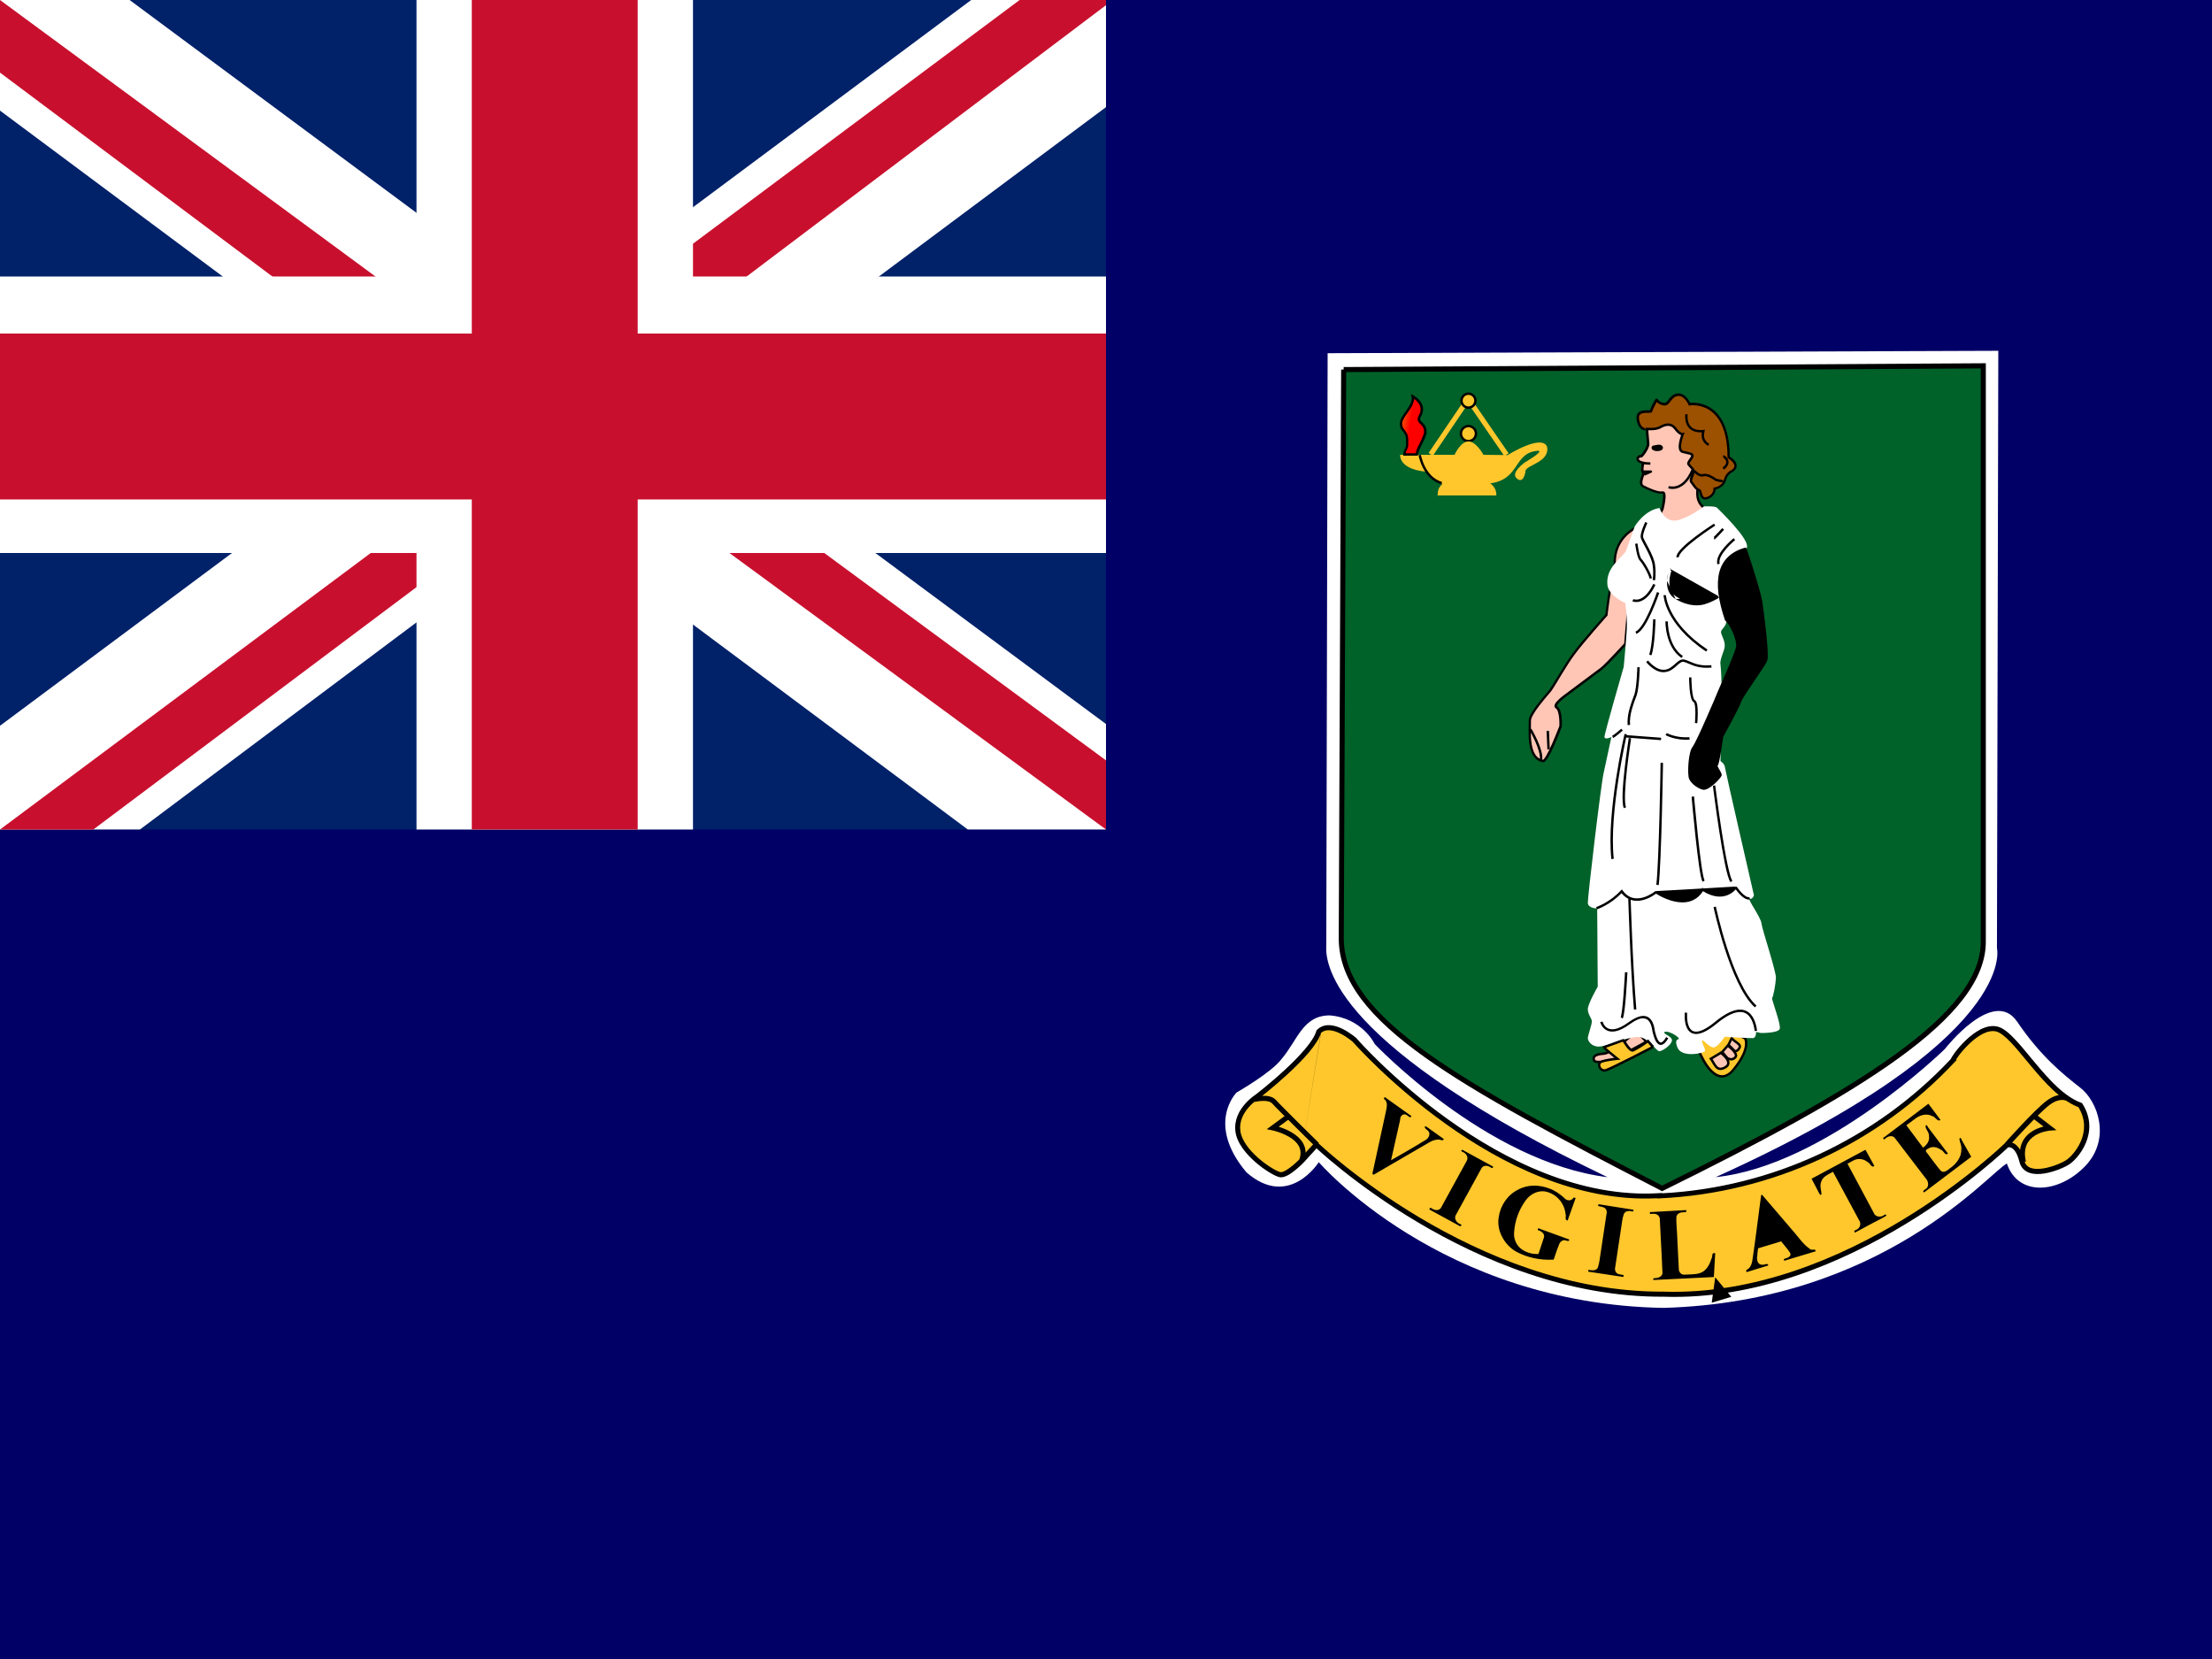 <svg fill="none" height="42" viewBox="0 0 56 42" width="56" xmlns="http://www.w3.org/2000/svg" xmlns:xlink="http://www.w3.org/1999/xlink"><linearGradient id="a" gradientUnits="userSpaceOnUse" x1="35.657" x2="34.886" y1="11.092" y2="10.979"><stop offset="0" stop-color="#f00"/><stop offset="1" stop-color="#ff0"/></linearGradient><clipPath id="b"><path d="m0 0h56v42h-56z"/></clipPath><g clipPath="url(#b)"><path d="m0 0h56v42h-56z" fill="#006"/><path d="m0 0h28v21h-28z" fill="#012169"/><path d="m3.281 0 10.675 7.919 10.631-7.919h3.413v2.712l-10.5 7.831 10.5 7.787v2.669h-3.5l-10.5-7.831-10.456 7.831h-3.544v-2.625l10.456-7.787-10.456-7.787v-2.8z" fill="#fff"/><path d="m18.55 12.294 9.45 6.956v1.75l-11.856-8.706zm-8.05.875.263 1.531-8.4 6.3h-2.362zm17.5-13.169v.131l-10.894 8.225.088-1.925 8.619-6.431zm-28 0 10.456 7.7h-2.625l-7.831-5.862z" fill="#c8102e"/><path d="m10.544 0v21h7v-21zm-10.544 7v7h28v-7z" fill="#fff"/><path d="m0 8.444v4.2h28v-4.2zm11.944-8.444v21h4.2v-21z" fill="#c8102e"/><path d="m33.61 8.942 16.98-.061-.034 15.122s.597 2.305-7.12 5.798c2.773-.285 5.798-3.241 5.798-3.241s1.227-1.58 1.831-.698c.597.881 1.16 1.329 1.6 1.675.441.339.787 1.288.129 1.98-.665.699-1.702.787-1.987-.061-.441.224-3.146 3.499-8.693 3.655-5.642-.095-8.727-3.689-8.727-3.689s-.753 1.2-1.831.258c-1.038-1.234-.251-2.021-.251-2.021s.881-.502 1.139-.848c.407-.475.536-1.105 1.221-1.105.827.068 1.139.726 1.139.726s2.834 2.99 5.893 3.37c-6.896-3.309-7.154-5.357-7.12-5.859l.034-14.993z" fill="#fff"/><path d="m34.016 9.356 16.193-.095v14.552c.034 1.899-3.153 3.818-8.13 6.272-5.133-2.644-8.097-4.252-8.124-6.306z" fill="#006129"/><path clipRule="evenodd" d="m50.274 9.196v14.616c.009.494-.192.983-.569 1.476-.377.492-.933.991-1.643 1.505-1.42 1.028-3.465 2.123-5.954 3.35l-.029.014-.029-.015c-2.565-1.322-4.594-2.387-5.984-3.379-1.388-.991-2.16-1.923-2.174-2.983v-.001l.061-14.423.064 0-0-.064zm-16.193.224-.061 14.359c.013.994.736 1.892 2.12 2.88 1.376.982 3.386 2.039 5.94 3.355 2.475-1.222 4.502-2.308 5.906-3.325.705-.51 1.25-1 1.617-1.479.366-.478.551-.94.543-1.395v-.001-14.487z" fill="#000" fillRule="evenodd"/><path clipRule="evenodd" d="m37.169 9.987 1.023 1.488-.106.073-.916-1.333-.896 1.325-.107-.072z" fill="#ffc72c" fillRule="evenodd"/><path d="m37.366 10.976c0 .05-.02.099-.056.134s-.084.056-.134.056c-.05 0-.099-.02-.134-.056s-.056-.084-.056-.134c0-.05.02-.099.056-.134s.084-.056.134-.056c.05 0 .099.02.134.056s.056.084.056.134z" fill="#ffc72c"/><path clipRule="evenodd" d="m37.176 10.817c-.042 0-.083.017-.113.047-.03.03-.047.07-.047.113 0 .042.017.083.047.113s.07.047.113.047c.042 0 .083-.017.113-.047s.047-.07.047-.113c0-.042-.017-.083-.047-.113-.03-.03-.07-.047-.113-.047zm-.156.004c.041-.041.097-.065.156-.065.059 0 .115.023.156.065s.065.097.065.156c0 .059-.023.115-.065.156-.041.041-.097.065-.156.065-.058 0-.115-.023-.156-.065-.041-.041-.065-.097-.065-.156 0-.058.023-.115.065-.156z" fill="#000" fillRule="evenodd"/><path d="m36.397 12.543h1.485s.02-.19-.156-.305c.78-.108.576-.787 1.221-.827.136.02-.339.292-.339.292s-.387.271-.203.414c.136.115.203-.068.217-.203.02-.136.631-.224.542-.61-.142-.319-.997.217-.997.217l-.61-.007c-.041-.068-.203-.339-.38-.339-.203 0-.353.339-.353.339h-1.377s-.048.359.651.427c.156.203.278.258.42.312-.095.075-.122.17-.122.292zm.108-.298h1.234z" fill="#ffc72c"/><path d="m35.942 11.519s.095.576.556.712z" fill="#ffc72c"/><path clipRule="evenodd" d="m35.912 11.524s0 0 .03-.005.03-.005.03-.005v0l0.0 0.0 0.0.001c0.0.001.001.003.001.004.001.004.002.01.004.018.003.015.009.038.017.065.016.055.041.129.081.208.079.157.213.327.432.391l-.017.059c-.242-.071-.386-.258-.469-.422-.042-.083-.069-.161-.085-.218-.008-.029-.014-.052-.018-.069-.002-.008-.003-.015-.004-.019-0-.002-.001-.004-.001-.005l-0-.002-0-0z" fill="#000" fillRule="evenodd"/><path d="m35.868 11.505c.041-.217.129-.258.217-.542.014-.271-.217-.237-.149-.407.122-.197.061-.38-.17-.522.048.251-.298.488-.298.692s.176.163.156.475c.014.176-.048.136-.068.305z" fill="url(#a)"/><path clipRule="evenodd" d="m35.723 9.972.059.036c.119.073.198.16.23.257.032.098.014.201-.049.305-.013.035-.01.055-.003.07.008.017.023.032.046.054.002.002.004.004.006.005.024.024.053.053.074.096.021.043.034.097.03.169l-0.0.004-.001.004c-.043.139-.086.221-.123.292-.002.003-.003.007-.005.01-.038.072-.068.133-.088.237l-.005.025h-.372l.004-.034c.005-.044.013-.076.023-.101.007-.019.015-.035.022-.048.002-.004.004-.007.005-.01.007-.015.013-.029.017-.049.004-.02.005-.048.002-.091l-0-.002 0-.002c.005-.075-.002-.127-.015-.166-.012-.038-.03-.066-.05-.091-.004-.006-.009-.012-.014-.018-.016-.02-.033-.042-.047-.066-.019-.034-.031-.075-.031-.131 0-.059.025-.118.057-.174.025-.044.057-.089.089-.134.009-.013.018-.025.026-.038.04-.058.077-.115.102-.173.024-.057.035-.113.025-.168zm.078.122c-.002.047-.015.093-.033.137-.027.064-.067.126-.108.184-.009.013-.018.026-.028.04-.031.044-.061.086-.085.128-.031.053-.049.101-.049.143 0 .046.01.076.023.102.011.02.024.036.038.054.005.007.011.014.017.022.022.029.044.062.059.11.015.047.022.106.017.186.003.044.002.077-.003.104-.005.027-.013.047-.022.065-.002.004-.004.008-.006.012-.006.013-.012.025-.018.04-.005.014-.01.031-.014.053h.251c.021-.098.053-.161.089-.229.002-.003.003-.006.005-.01.036-.069.077-.147.118-.278.003-.061-.008-.103-.024-.135-.016-.033-.038-.056-.062-.079-.002-.002-.004-.004-.007-.007-.02-.02-.044-.043-.057-.07-.016-.034-.017-.073.003-.121l.001-.003.001-.002c.057-.092.07-.178.044-.256-.022-.066-.072-.13-.153-.19z" fill="#000" fillRule="evenodd"/><path d="m37.353 10.142c0 .047-.019.092-.052.125-.033.033-.078.052-.125.052-.047 0-.092-.019-.125-.052-.033-.033-.052-.078-.052-.125 0-.047.019-.092.052-.125.033-.033.078-.052.125-.052.047 0 .092.019.125.052.033.033.052.078.052.125z" fill="#ffc72c"/><path clipRule="evenodd" d="m37.176 9.997c-.039 0-.076.015-.103.043-.027.027-.043.064-.043.103 0 .039.015.076.043.103.027.027.064.043.103.043.039 0 .076-.015.103-.043.027-.027.043-.064.043-.103 0-.039-.015-.076-.043-.103-.027-.027-.064-.043-.103-.043zm-.146-0c.039-.039.091-.061.146-.061.055 0 .107.022.146.061.039.039.061.091.061.146 0 .055-.022.107-.061.146s-.091.061-.146.061c-.055 0-.107-.022-.146-.061s-.061-.091-.061-.146c0-.055.022-.107.061-.146z" fill="#000" fillRule="evenodd"/><path d="m43.069 26.729s.387.895.827.339c.441-.542.285-.78.285-.78l-.99-.536-.292.61z" fill="#ffc72c"/><path clipRule="evenodd" d="m43.177 25.71 1.025.555.004.006-.025.017c.025-.017.025-.017.025-.017l0.0 0.0 0.0 0.0 0.0 0.0.001.001c0.0.001.001.002.002.003.001.003.003.006.005.011.004.009.009.022.013.039.009.034.015.085.006.152-.017.135-.092.335-.314.609-.114.144-.229.199-.341.193-.109-.006-.206-.072-.284-.152-.078-.08-.142-.177-.186-.253-.022-.038-.039-.072-.051-.096-.006-.012-.01-.021-.013-.028-.002-.003-.003-.006-.003-.008l-.001-.002-0-0-.175-.379zm-.108 1.018.028-.012 0.0 0.0 0.0.001.001.002c.001.002.002.004.003.007.003.006.007.015.013.027.011.023.028.055.049.092.043.074.103.166.176.241.074.075.157.129.244.134.085.005.183-.036.289-.17l0-0c.218-.268.286-.458.301-.578.008-.06.002-.103-.005-.13-.003-.013-.007-.023-.01-.029-0-.001-0-.001-.001-.001l-.954-.516-.272.568.164.353z" fill="#000" fillRule="evenodd"/><path d="m43.923 26.613s.068.007.115-.088c.054-.095-.115-.136-.197-.244l-.081.17zm-2.238-.244-.868.475s-.434.088-.461 0c-.034-.081.007-.156.237-.17.224-.007.834-.57.834-.57l.258.271zm.014-15.454.027.312c.014.108-.17.339-.176.326-.014-.014-.102.014-.088.075.007.068.136.088.136.088s-.048.224 0 .237c.054.007-.136.285 0 .359.142.075.38.176.488.156.108-.027 0 .414 0 .414l-.305.644 1.655-.17-.339-.542s-.163-.115-.122-.427c.048-.305-.02-1.716-.02-1.716l-1.18-.163zm-.305 2.455s-.536.244-.515.909c-.136.644-.21 1.288-.21 1.288s-.637.719-.827.983c-.197.258-.488.78-.59.922-.108.136-.529.597-.522.773.014.17-.095.936.326 1.017.108.048.454-.881.454-.881s.02-.393-.102-.475c-.115-.068.258-.326.258-.326l.881-.658c.163-.136.604-.624.604-.624z" fill="#ffc6b5"/><path clipRule="evenodd" d="m41.749 10.474 1.234.17.001.025-.03.002c.03-.002.03-.002.03-.002l.001.016c.001.01.001.026.002.045.002.039.004.096.007.164.006.137.013.323.018.519.005.196.01.401.009.576-0.0.174-.005.322-.017.401-.019.15.01.25.043.312.016.031.034.053.047.067.006.007.012.012.015.015.001.001.002.002.003.002.001.001.001.001.002.001l.001.001h0v0l.005.003.368.589-1.757.18.327-.69 0-.002c.001-.003.002-.008.003-.014.003-.012.006-.029.011-.049.008-.041.018-.094.025-.146.007-.053.01-.102.005-.136-.002-.016-.005-.024-.008-.028 0 0-0 0-0 0l-.001 0-.001 0c-.033.006-.072.003-.114-.005-.042-.008-.087-.022-.134-.038-.092-.033-.189-.077-.261-.115l-.001-0c-.046-.025-.063-.068-.065-.112-.002-.042.008-.088.02-.129.006-.021.013-.04.019-.058l0-.001c.006-.018.011-.033.015-.046.002-.007.003-.013.004-.017-.01-.007-.017-.017-.02-.025-.005-.012-.008-.025-.009-.038-.003-.026-.001-.058.002-.087.003-.03.008-.059.011-.081 0-.002.001-.004.001-.007-.012-.003-.026-.008-.041-.014-.018-.007-.038-.018-.055-.032-.016-.014-.031-.034-.034-.06-.01-.048.022-.081.049-.097.014-.008.029-.013.043-.016.007-.001.014-.002.021-.001.004-.004.009-.009.014-.016.017-.02.039-.05.061-.084.022-.034.043-.071.057-.105.015-.035.021-.064.019-.083l-0-.001-.027-.312.03-.003-.03-.005zm-.019.443.027.307c.004.035-.007.076-.023.114-.016.039-.039.079-.062.115-.023.036-.047.068-.066.09-.009.011-.018.021-.025.027-.003.003-.008.007-.013.01-.002.001-.007.004-.015.005-.004 0-.01 0-.017-.003-0-0-.001-0-.001-.001-.001 0-.001 0-.002 0-.006.001-.015.004-.022.008-.017.009-.022.02-.019.032l0.0.002 0.0.002c.001.007.004.014.014.022.009.008.023.016.038.022.015.006.029.01.041.013.006.001.01.002.013.003.002 0.0.003.001.004.001l.001 0h0l.032.005-.007.032v0l-0.0 0-0.0.002c-0.0.002-.001.004-.001.007-.001.006-.003.015-.005.025-.004.021-.008.048-.011.076-.003.028-.004.055-.002.075.001.009.002.015.003.018.007.003.014.008.019.015.006.009.007.019.008.026 0.0.014-.003.029-.007.044-.004.015-.01.031-.016.048l-.001.002c-.006.018-.013.037-.018.056-.012.039-.02.077-.018.108.002.03.012.05.034.062.07.037.164.08.253.112.044.016.087.028.125.036.038.007.068.009.09.005.011-.003.023-.003.034.001.012.004.021.011.028.02.013.016.018.038.021.058.006.042.002.098-.005.151-.007.054-.017.11-.026.151-.004.021-.008.038-.011.05-.001.006-.003.011-.003.014l-.001.004-0.0.001v0s0 0-.03-.007l.03.007-.001.003-.283.598 1.552-.159-.31-.496c-.001-.001-.002-.002-.004-.003-.005-.004-.012-.011-.02-.02-.016-.017-.037-.044-.056-.08-.039-.073-.07-.187-.049-.349l0-.001c.011-.074.016-.217.017-.392 0-.175-.004-.379-.009-.575s-.013-.381-.018-.518c-.003-.069-.005-.125-.007-.164-.001-.014-.001-.026-.002-.036l-1.126-.155zm-.117 1.011s0 0-0-0zm-.231 1.415c0-0.0 0-0.0.013.028l.03.003-.245 2.94-.007.008-.023-.02c.023.02.023.02.023.02l-0.0 0-.005.005-.014.016c-.012.014-.03.033-.052.057-.044.048-.104.113-.17.183-.13.139-.282.296-.365.365l-.001.001-.883.659-0.0 0-.001.001-.003.002c-.003.002-.006.004-.011.008-.01.007-.024.017-.04.03-.033.025-.075.059-.113.094-.039.036-.072.072-.088.101-.008.015-.01.024-.01.029 0.0.003.001.005.007.009l.001 0.0.001.001c.04.026.064.075.08.125.016.051.025.11.03.166.005.056.006.108.006.147 0 .019-0.0.035-.001.047-0.0.006-0.0.01-0.0.013l-0.0.003v.001 0.0 0s0 0-.03-.002c.029.011.029.011.029.011l-.001.003-.003.008c-.003.007-.006.017-.011.03-.01.025-.024.062-.041.105-.034.086-.081.202-.131.315-.05.113-.104.226-.153.308-.024.041-.048.076-.07.099-.011.012-.023.022-.036.029-.013.006-.029.01-.045.004-.114-.023-.192-.092-.244-.184-.052-.091-.079-.204-.093-.318-.014-.114-.015-.23-.013-.327.001-.032.001-.061.002-.088.002-.057.003-.1.001-.128l-0-.001v-.001c-.001-.028.006-.059.018-.09.012-.032.029-.066.05-.102.041-.072.097-.151.157-.229.079-.104.166-.207.231-.283.031-.036.057-.067.073-.088.038-.053.103-.161.181-.289.024-.04.05-.083.077-.126.11-.18.233-.376.332-.507.096-.134.304-.38.486-.593.092-.106.177-.205.24-.276.031-.036.057-.065.075-.085l.021-.024c.001-.005.001-.011.002-.02.002-.019.006-.047.01-.082.009-.071.023-.171.041-.292.035-.241.088-.562.156-.884-.009-.34.123-.573.258-.721.068-.074.136-.127.188-.162.026-.017.047-.03.063-.038.008-.004.014-.007.018-.009.002-.001.004-.002.005-.002l.001-.001 0-0zm-.713 2.225c.023.02.023.02.023.02l-.028.031c-.018.02-.043.049-.075.085-.063.071-.148.17-.24.276-.183.213-.389.458-.483.589l-.001.001c-.097.127-.218.321-.329.502-.026.042-.051.084-.075.124-.079.13-.146.241-.185.296l-.001.001-.001.001c-.019.024-.046.056-.078.093-.064.075-.147.174-.226.277-.059.077-.113.154-.152.222-.019.034-.035.066-.045.093s-.015.05-.014.066c.002.031.001.08-.001.139-.001.026-.001.054-.002.083-.002.097-.001.209.013.318.013.11.039.214.085.295.046.08.111.136.206.155l.003.001c0-0.0 0-0.0 0-0.0.004-.002.01-.006.019-.016.018-.018.038-.048.062-.088.047-.079.1-.189.149-.302.05-.113.096-.227.13-.313.017-.043.031-.079.041-.104.005-.013.009-.022.011-.029l.002-.006c0-.003 0-.007 0-.012 0-.011.001-.026.001-.045 0-.037-.001-.088-.006-.141-.005-.053-.014-.108-.028-.153-.015-.046-.033-.077-.055-.092-.022-.013-.035-.033-.036-.057-.001-.022.007-.044.018-.063.021-.038.06-.08.1-.116.04-.037.084-.072.118-.098.017-.013.031-.023.041-.031.005-.004.009-.006.012-.008l.003-.002.001-.001.88-.657c.08-.067.229-.221.359-.36.065-.069.125-.135.169-.182.022-.024.04-.043.052-.057l.012-.013.238-2.863c-.009.006-.02.012-.031.02-.048.032-.113.082-.176.152-.127.139-.252.359-.242.682l0.0.004-.001.004c-.068.321-.12.643-.156.884-.018.121-.031.221-.04.291-.004.035-.008.063-.01.082-.001.009-.002.017-.003.021l-.001.005-0.0.002v0zm0 0 .03.004-.001.009-.006.007zm-1.16 2.814.029.011.002-.004 0-.005zm1.92 7.681.258.272.029-.016v.135l-.041-.043-.847.463-.004.001-0.0 0h-0l-.001 0-.004.001c-.003.001-.008.002-.014.003-.012.002-.029.005-.05.009-.042.007-.097.015-.154.021-.056.005-.116.009-.163.004-.024-.002-.046-.006-.065-.014-.018-.007-.037-.02-.044-.043-.01-.023-.015-.049-.011-.074.004-.026.017-.05.039-.07.043-.038.12-.06.236-.067h.001c.022-.001.052-.009.089-.024.036-.015.077-.037.121-.064.087-.053.183-.123.273-.193.09-.07.173-.141.233-.193.03-.026.055-.048.072-.064.009-.008.015-.014.02-.018l.005-.005.001-.001 0-0.0 0-0zm-.003.086c-.002.001-.003.003-.005.004-.017.015-.042.038-.073.064-.061.053-.145.124-.235.195-.091.071-.189.143-.279.198-.045.027-.089.051-.129.068-.039.017-.077.028-.111.029-.114.007-.172.028-.199.052-.012.011-.018.022-.019.033-.002.012.001.026.008.043l.001.001 0.0.001c0.0.001.003.003.01.006.01.004.026.008.047.01.042.004.096.001.151-.004.055-.005.109-.014.15-.02.02-.003.037-.006.049-.009.006-.001.011-.002.014-.003h0l.825-.451zm2.41.075.03.04c.018.024.041.045.067.065.013.01.026.019.039.029l.001.001c.012.009.025.018.036.027.023.018.047.039.059.064.014.028.014.059-.004.091-.027.053-.06.08-.09.093-.015.006-.028.009-.037.01-.005.001-.009.001-.012.001-.002 0-.003 0-.004-0l-.001-0h-.001-0l-0-0s-0 0 .003-.03l-.003.03-.011-.001-.186-.186zm.099.359c.004-.001.01-.002.016-.005.016-.007.04-.024.06-.065l0-.001 0-.001c.009-.015.007-.025.003-.034-.006-.012-.02-.026-.043-.044-.011-.008-.022-.017-.035-.026l-.001-.001c-.013-.009-.027-.019-.041-.03-.015-.012-.031-.025-.046-.04l-.052.108z" fill="#000" fillRule="evenodd"/><path d="m42.011 12.861s.136.38.448.312c.312-.068.678-.353.678-.353s.292-.013.332.034c.041.041.787.759.759.983-.02.231-.339.163-.461.312-.115.149-.312.529-.258.814.054.271.217.637.197.78-.02.136-.136.183-.136.258 0 .068.095.203.095.339 0 .142-.136.346-.108.488.02.136.027.542.027.542l-.027 1.899s.108.061.115.17c.014.102.732 3.228.732 3.228s-.034.102-.108.088.292.481.298.624c.013.136.38 1.234.366 1.383-.007.149-.068.488-.095.495-.034.013.237.692.19.793-.041.108-.475.102-.475.102l-.122-.027s.007.142-.075.156c-.088.007-.719-.034-.719-.034s-.183.278-.292.271c-.108-.013-.251-.203-.278-.176-.034.034.095.217.068.271-.041.054-.583.17-.692-.088s.068-.19.027-.244c-.027-.054-.271-.197-.353-.156-.068.048.197.108.183.217-.007.108-.237.271-.319.271-.088 0-.292-.4-.597-.359-.298.047-.488.122-.488.122s-.359.149-.508.115c-.149-.027-.217-.149-.217-.21 0-.068.108-.346.102-.434-.014-.081-.102-.17-.102-.298 0-.136.251-.57.251-.57l-.014-1.98s-.224 0-.237-.136c-.007-.136.346-3.126.407-3.323l.19-.881s-.163.081-.176 0c-.007-.068.488-1.777.488-1.777s.081-.854.081-1.078-.041-.536-.041-.536-.441-.19-.454-.475c-.041-.454.42-.705.475-.854l.217-.61s.237-.407.624-.468z" fill="#fff"/><path d="m41.849 26.505s-1.044.542-1.194.59c-.149.041-.244-.183-.095-.224.149-.047.387-.068.387-.068s-.353-.278-.339-.291l.488-.176c.013 0 .149.271.244.258.135-.065.262-.145.38-.237z" fill="#ffc72c"/><path clipRule="evenodd" d="m41.086 26.371-.427.154c.005.004.01.009.016.015.031.028.073.063.116.099.043.035.087.07.119.097.016.013.03.024.04.032l.011.009.004.003.061.048-.077.006-.001 0-.002 0-.008.001c-.007.001-.016.002-.029.003-.024.003-.058.007-.097.012-.078.011-.172.028-.244.051l-.001 0-.001 0c-.029.008-.043.023-.049.039-.006.017-.005.039.004.062.019.045.067.079.123.064.035-.011.126-.053.245-.11.119-.058.263-.13.403-.2.14-.071.275-.14.375-.192.05-.026.091-.047.12-.062l.011-.006-.085-.098c-.113.086-.234.161-.362.223l-.004.002-.005.001c-.038.005-.074-.018-.101-.042-.029-.026-.057-.06-.081-.094-.023-.032-.043-.064-.059-.088-.001-.002-.002-.003-.003-.005-.006-.009-.011-.017-.015-.023zm.763.134c.014.027.014.027.014.027l-.045.023c-.029.015-.07.036-.12.062-.1.052-.235.121-.376.192-.14.071-.285.143-.404.201-.118.057-.214.101-.253.114l-.001 0-.001 0c-.093.025-.167-.033-.195-.099-.014-.034-.018-.072-.005-.107.013-.036.044-.064.089-.076.077-.025.175-.042.254-.053.024-.003.045-.006.064-.008-.033-.026-.075-.06-.117-.095-.043-.036-.086-.072-.118-.101-.016-.014-.029-.027-.038-.037-.004-.005-.009-.01-.012-.015-.002-.002-.004-.006-.006-.012-.001-.004-.005-.02.008-.032l.005-.005.5-.18h.005c.011 0 .019.006.02.007l0.0 0c.003.002.005.004.006.006.003.003.006.007.009.011.006.008.013.019.021.032.001.002.002.003.003.005.016.025.035.055.057.086.023.033.048.063.072.084.022.02.038.027.048.027.131-.064.254-.141.369-.231l.023-.018.148.171z" fill="#000" fillRule="evenodd"/><path d="m43.313 26.803c.102.129.136.346.366.217.224-.129-.115-.366-.115-.366z" fill="#ffc6b5"/><path clipRule="evenodd" d="m43.581 26.629-.018.025c.018-.025.018-.025.018-.025h0l0.0 0.0.001.001.003.002c.003.002.006.005.011.008.009.007.022.017.037.03.029.025.066.06.097.101.03.039.056.088.056.138.001.054-.028.102-.092.138l-0.0 0c-.061.034-.113.047-.159.042-.047-.005-.082-.029-.11-.06-.028-.03-.05-.068-.071-.104-.002-.003-.003-.005-.005-.008-.02-.034-.038-.067-.06-.095l-.022-.027.298-.177zm-.019.062-.205.122c.016.024.031.049.045.073.002.003.003.006.005.009.021.037.041.069.063.093.022.024.044.038.072.041.029.003.067-.004.122-.035.049-.028.061-.058.061-.085-0-.03-.017-.066-.044-.102-.026-.035-.06-.067-.087-.091-.012-.011-.023-.019-.032-.026z" fill="#000" fillRule="evenodd"/><path d="m43.727 26.783s.108.088.203-.014c.095-.095-.19-.298-.19-.298l-.142.163zm.461-12.891c.014 0 .353 1.058.4 1.329.041.271.183 1.343.129 1.492-.054.149-.604.868-.664 1.051-.068.183-.454.881-.454.881s-.095.692-.136.719c-.047.034.108.203.095.258-.02.068-.312.366-.441.339-.136-.034-.339-.183-.339-.326-.02-.136 0-.604.102-.719.095-.122.604-1.309.631-1.383.034-.081.461-1.017.475-1.173.013-.163-.136-.536-.285-.671-.339-.997-.203-1.593.488-1.797z" fill="#ffc6b5"/><path clipRule="evenodd" d="m44.188 13.892-.009-.029c-.354.104-.571.311-.652.623-.08.308-.027.713.143 1.214l.003.007.006.005c.07.063.142.185.196.315.027.064.048.129.062.187.014.059.02.109.017.145-.001.016-.009.044-.022.085-.013.04-.03.089-.052.144-.042.11-.098.244-.154.376-.074.174-.151.346-.199.454-.024.054-.041.092-.046.105l-0.0.001-0.0.001c-.013.036-.146.35-.289.672-.071.161-.144.322-.206.452-.031.065-.058.121-.081.165-.023.044-.04.073-.05.086-.03.035-.052.091-.068.154-.016.064-.028.139-.036.214-.015.148-.016.3-.005.372.001.084.06.164.129.224.071.062.16.11.233.129l.001 0c.044.009.095-.009.141-.035.048-.027.099-.065.146-.106.047-.041.09-.085.123-.123.017-.019.031-.037.042-.053.01-.015.02-.03.024-.044l0-.001 0-.001c.004-.015.001-.029-.003-.041-.004-.012-.009-.025-.016-.038-.01-.021-.024-.043-.036-.065-.003-.005-.006-.01-.009-.015-.016-.027-.029-.051-.036-.069-.003-.007-.004-.012-.004-.015.004-.003.006-.007.008-.009.003-.004.005-.008.007-.012.004-.008.007-.018.011-.03.007-.023.014-.053.021-.087.015-.069.031-.159.045-.247.014-.088.028-.176.037-.241.005-.033.009-.06.011-.079.001-.009.002-.017.003-.022l0-.002.002-.003.012-.023c.011-.019.026-.048.045-.082.037-.068.088-.162.14-.26.105-.197.22-.419.254-.513l0-.001c.014-.042.057-.117.119-.214.061-.095.137-.206.212-.317.011-.016.022-.033.033-.049.064-.094.127-.185.178-.263.03-.046.057-.087.077-.122.02-.034.036-.064.044-.086.009-.024.012-.061.013-.105.001-.045 0-.101-.003-.165-.006-.127-.021-.283-.037-.444-.034-.321-.08-.657-.1-.793l-0-.001c-.024-.138-.121-.472-.214-.77-.046-.149-.091-.29-.126-.394-.017-.052-.032-.094-.043-.124-.005-.015-.01-.027-.013-.035-.002-.004-.004-.008-.005-.011-.001-.002-.002-.004-.004-.006-.001-.001-.003-.003-.005-.006-.002-.001-.009-.008-.021-.008zm-.017.037c-.322.101-.511.292-.584.572-.075.289-.028.678.139 1.171.077.073.152.202.205.331.028.067.05.134.065.196.015.061.022.119.019.164v0c-.002.023-.011.058-.024.099-.013.041-.031.092-.053.147-.043.112-.099.246-.155.378-.075.176-.151.346-.198.453-.024.053-.04.09-.046.105-.015.042-.149.356-.29.675-.071.161-.145.323-.206.453-.031.065-.059.122-.082.167-.023.044-.042.078-.056.096l-.001.001-.001.001c-.02.023-.039.068-.055.129-.015.06-.027.132-.034.205-.015.147-.015.295-.005.359l0.0.002v.002c0 .058.042.123.108.18.065.057.145.1.207.115.021.004.054-.004.099-.029.043-.024.091-.059.135-.098s.086-.081.117-.117c.016-.018.029-.034.038-.048.009-.013.013-.021.015-.025 0-.001-0-.004-.002-.009-.002-.007-.006-.017-.012-.028-.009-.018-.021-.038-.034-.06-.003-.005-.006-.011-.009-.016-.015-.026-.032-.055-.041-.079-.004-.012-.008-.026-.007-.04.001-.014.005-.029.019-.04 0-.001.001-.002.001-.003.002-.005.005-.012.008-.022.006-.02.013-.049.02-.083.015-.068.03-.156.044-.244.014-.088.028-.175.037-.24.005-.033.009-.06.011-.079.001-.009.002-.017.003-.022l.001-.008.03.004-.027-.015.004-.008.012-.022c.011-.019.026-.047.045-.082.037-.068.088-.161.14-.26.105-.198.218-.416.251-.505.017-.05.065-.132.125-.227.061-.096.138-.208.213-.319.011-.016.022-.033.033-.049.064-.094.127-.185.178-.262.03-.045.056-.086.076-.12.02-.034.034-.06.039-.075.005-.013.009-.042.01-.086.001-.043 0-.097-.003-.16-.006-.125-.02-.281-.037-.441-.034-.32-.079-.654-.1-.79-.023-.134-.119-.463-.212-.762-.046-.149-.091-.289-.126-.393-.017-.052-.032-.094-.042-.123-.003-.007-.005-.014-.007-.019zm-.573 4.716-.027-.015-.003.005-.001.006zm-.157.698c-0.0 0-0.0 0 0 0zm.295 7.087.022.016-.018.025c.018-.025.018-.025.018-.025l0.0 0.0 0.0 0.0.001.001.003.002c.002.002.005.004.009.007.008.006.019.014.032.025.026.021.059.05.09.083.03.032.06.07.076.107.016.038.019.084-.017.119-.056.06-.119.065-.166.053-.023-.005-.042-.015-.056-.022-.007-.004-.012-.007-.016-.01-.002-.001-.003-.003-.004-.003l-.001-.001-0-0-0-0v-0c-0 0-0 0 .019-.024l-.019.024-.002-.002-.148-.171zm.012.33c0.0 0.0.001.001.001.001.002.002.006.004.011.007.01.006.024.012.04.016.03.007.069.005.108-.036l.001-.001c.012-.011.015-.027.004-.053-.011-.027-.035-.058-.064-.089-.028-.03-.06-.058-.085-.078-.007-.006-.014-.011-.019-.015l-.106.121z" fill="#000" fillRule="evenodd"/><path d="m41.659 10.854s.244.034.373-.041c.129-.075.278-.108.387.041.108.149.183.136.183.136s-.163.407 0 .448c.156.041.237.041.244.095.014.054-.136.17-.095.224.041.054.115.115.129.163.007.041-.095.224-.068.271.034.041.136.21.197.21.068 0 .02.271.217.203.19-.068.183-.237.183-.237s.203-.027.258-.21c.048-.183.176-.231.176-.231s.258-.136-.081-.353c0-1.505-.99-1.343-.99-1.343s-.115-.271-.312-.237c-.19.034-.203.258-.339.237-.142-.02-.176-.115-.183-.108-.014.014-.136.231-.136.278 0 .054-.373-.068-.339.203.034.285.217.271.203.251z" fill="#9c5100"/><g clipRule="evenodd" fillRule="evenodd"><path d="m42.789 10.198c.006-.001.014-.001.023-.002.028-.002.069-.002.117.002.096.009.225.036.353.113.258.153.506.497.51 1.246.079.052.127.102.152.149.028.051.028.097.014.136-.013.037-.039.065-.06.083-.011.009-.021.016-.028.021-.004.002-.007.004-.009.005-.001.001-.002.001-.003.002l-.001 0-0.0 0h-0c-0 0-0.0 0-.014-.027l.014.027-.002.001-.002.001-0.0 0-.001 0c-.001 0-.002.001-.003.001-.003.001-.007.004-.013.007-.011.006-.027.017-.044.032-.034.031-.075.084-.097.169l-0.0.001c-.03.102-.102.16-.165.192-.031.016-.06.026-.082.032-.004.001-.008.002-.011.003-0.0.002-.001.004-.001.006-.003.019-.008.045-.021.074-.025.058-.077.124-.18.161l-0.0 0c-.055.019-.099.016-.134-.006-.033-.021-.05-.057-.061-.088-.006-.016-.01-.032-.014-.047-.001-.002-.001-.004-.002-.005-.004-.013-.006-.024-.01-.034-.004-.011-.007-.017-.009-.021-.013-.001-.025-.005-.036-.011-.011-.006-.022-.015-.033-.024-.021-.018-.042-.042-.061-.067-.019-.024-.037-.05-.053-.072-.001-.002-.003-.004-.004-.006-.014-.019-.024-.034-.031-.043l-.002-.002-.001-.002c-.007-.013-.009-.027-.009-.039 0-.013.002-.026.005-.039.006-.027.017-.057.027-.085.004-.011.008-.021.012-.03.007-.018.013-.034.018-.049.004-.011.007-.021.009-.028.001-.005.001-.008.002-.009-.002-.007-.007-.015-.015-.026-.009-.012-.019-.025-.032-.038-.006-.007-.013-.014-.02-.022-.019-.021-.041-.043-.056-.065-.02-.027-.013-.058-.004-.08.01-.023.026-.047.041-.068.003-.005.007-.009.01-.014.012-.017.023-.032.031-.045.005-.009.008-.016.01-.021.001-.004.001-.006.001-.006l-0-.002-0-.002c-.001-.005-.002-.008-.007-.011-.006-.005-.018-.01-.037-.016-.019-.005-.043-.011-.072-.017l-.001-0c-.03-.007-.064-.014-.104-.025-.057-.014-.083-.061-.091-.111-.009-.049-.003-.108.008-.163.011-.055.026-.109.039-.148.004-.011.007-.021.01-.03-.007-.002-.014-.005-.022-.009-.038-.018-.087-.056-.144-.133-.049-.067-.104-.091-.161-.092-.059-.001-.123.023-.185.059-.072.042-.172.051-.25.052-.04 0-.075-.002-.101-.004-.007-.001-.013-.001-.018-.002-.001.001-.002.001-.003.002-.01.005-.021.006-.031.006-.022-0-.05-.007-.078-.025-.058-.036-.116-.113-.134-.262-.009-.075.009-.129.048-.165.037-.034.089-.047.135-.052.036-.004.073-.004.103-.004.009 0 .017 0 .025-0.0.013-0.0.023-.001.029-.002.001-.006.003-.013.005-.019.004-.012.009-.025.015-.039.012-.028.028-.061.044-.092.016-.031.033-.062.047-.085.007-.012.013-.022.018-.03.003-.004.005-.007.007-.01.002-.002.004-.006.007-.009.005-.005.012-.009.02-.009.007-.001.013.002.017.003.006.003.01.007.011.008.003.003.006.007.008.01 0.0.001.001.001.001.001.006.008.014.018.026.029.023.022.061.047.126.057h0c.024.004.042-.003.06-.017.019-.015.037-.038.059-.068l.001-.002c.044-.057.101-.131.209-.15l0-0c.115-.02.203.05.258.116.028.034.05.068.064.094.005.009.009.017.013.024zm-1.105.629c.005.001.011.001.018.002.024.002.058.004.095.003.076-.001.163-.011.22-.044.066-.038.142-.069.216-.068.077.001.15.035.21.117.052.072.094.102.121.114.013.006.023.008.028.009.003 0.0.004 0.0.005 0-0 0 0 0 0 0l.053-.01-.021.051-0.0 0-0.0.001-.001.003c-.001.003-.003.007-.005.013-.004.011-.01.027-.016.046-.013.038-.027.089-.037.141-.01.052-.014.103-.007.141.006.038.022.057.046.063l0.0 0c.038.01.072.018.102.024l.002.001c.028.006.054.012.075.018.021.006.041.014.057.025.017.013.028.029.031.051.003.014.001.027-.003.038-.004.012-.009.023-.016.034-.01.017-.023.035-.035.052-.003.004-.006.008-.009.012-.015.021-.028.04-.034.056-.007.016-.004.02-.003.02.014.018.031.037.05.057.007.008.015.016.023.025.013.014.026.029.036.044.01.014.02.03.025.047l.001.002 0.0.002c.002.011-0.0.024-.003.033-.002.011-.006.022-.01.035-.005.016-.012.034-.019.052-.004.01-.007.019-.011.029-.011.028-.02.055-.025.078-.003.011-.004.02-.004.027-0.0.004 0.0.006 0.0.007.008.01.019.025.03.042.002.002.003.004.004.006.015.022.033.046.051.069.018.023.036.044.053.059.008.007.015.013.021.016.006.003.009.004.01.004.021 0 .035.011.045.024.009.011.015.026.019.039.004.012.007.025.011.037.001.002.001.004.002.005.004.015.008.029.013.043.01.028.022.048.037.058.014.009.037.015.081 0 .086-.031.126-.084.145-.128.01-.022.014-.043.016-.058.001-.007.002-.013.002-.017 0-.002 0-.003 0-.004v-.001-0l-.001-.028.028-.004 0-0.0.001-0c.001-0.0.003-.001.006-.001.005-.001.013-.003.022-.005.018-.005.043-.013.07-.027.053-.027.11-.074.134-.155.025-.098.073-.16.115-.198.021-.019.04-.032.055-.04.007-.004.013-.007.018-.009.002-.001.004-.002.005-.002l.001-0c.001-.001.004-.002.006-.004.005-.004.013-.009.021-.016.017-.014.034-.034.043-.058.008-.022.009-.051-.01-.086-.02-.037-.063-.083-.145-.136l-.014-.009v-.017c0-.746-.245-1.069-.48-1.21-.119-.071-.238-.097-.327-.104-.045-.004-.082-.004-.108-.002-.013.001-.023.002-.03.003-.003 0-.006.001-.007.001l-.002 0h-0l-.024.004-.009-.022-0-.001-.001-.002c-.001-.002-.002-.004-.004-.008-.003-.007-.008-.017-.015-.029-.013-.024-.033-.055-.058-.085-.051-.061-.119-.11-.201-.096-.082.015-.127.07-.171.128-.001.002-.002.003-.004.005-.02.026-.042.055-.067.075-.029.023-.063.037-.107.03-.078-.011-.128-.043-.159-.072-.006-.006-.011-.011-.016-.016-.002.003-.003.005-.004.008-.013.023-.029.052-.045.083-.016.031-.031.062-.043.088-.006.013-.01.025-.013.034-.002.005-.003.008-.003.011-0.0.002-.001.003-.001.003s-0.0.001-0.0.001c0 .014-.007.025-.016.032-.008.006-.017.009-.024.011-.014.003-.031.004-.048.004-.009 0-.018 0-.028 0-.029 0-.061-0-.094.004-.043.005-.078.016-.101.037-.021.019-.037.052-.029.112v0c.016.136.067.194.105.217.02.012.037.016.047.016.004 0.0.005-0.0.005-0 0 0-0.0 0-.001 0-.001 0-.006.003-.01.01-.005.01-.003.021.001.028l.016-.011.003-.037h.023z" fill="#000"/><path d="m41.651 13.214s0 0 .027.013l.028.013-0.0.001-.001.002c-.001.002-.003.005-.004.009-.004.008-.009.019-.015.034-.013.029-.029.067-.044.109-.015.042-.029.086-.038.124-.009.04-.009.069-.004.084l0.0.001 0.0.001c.006.02.024.058.052.11.009.017.019.036.03.056.02.038.043.08.065.123.068.131.138.283.152.401.017.118.017.216.013.286-.002.035-.005.062-.008.081-.001.009-.003.017-.004.022-.001.003-.001.004-.001.006l-0.0.002-0.0.001-0.0 0s0 0-.03-.006-.03-.006-.03-.006v-0l0-.001c0-.001.001-.003.001-.005.001-.004.002-.011.003-.02.003-.018.006-.043.008-.076.004-.066.004-.161-.013-.273l-0-.001c-.013-.106-.078-.248-.146-.381-.022-.043-.044-.084-.064-.121-.011-.02-.021-.039-.03-.057-.026-.05-.048-.093-.056-.121-.011-.032-.007-.075.002-.116.009-.043.024-.09.04-.133.016-.043.033-.083.046-.113.006-.015.012-.026.016-.035.002-.004.004-.007.004-.01l.001-.003 0-.001zm1.74.042c0 0 0 0 .017.026l.016.026-.001 0-.002.001-.008.005c-.007.004-.017.011-.03.02-.026.017-.063.042-.108.072-.089.06-.207.143-.325.233-.118.09-.234.185-.319.271-.043.043-.077.083-.099.118-.023.036-.031.062-.03.079l-.061.006c-.004-.038.014-.078.039-.117.026-.04.063-.083.107-.128.088-.089.207-.187.326-.277.119-.09.238-.174.328-.234.045-.03.082-.055.108-.072.013-.009.023-.015.03-.02l.008-.005zm.211.114.045.041-.009.01c-.006.006-.015.016-.025.027-.021.022-.048.052-.076.082-.028.03-.057.06-.079.082-.011.011-.021.021-.029.028-.004.004-.008.007-.011.009-.002.001-.004.003-.006.004l-0.0 0c-.001.001-.008.004-.017.004v-.061c-.005 0-.008.001-.01.002-.002.001-.003.001-.003.001-.001.001-.001.001-.001 0.0.001-.001.004-.003.007-.006.007-.006.016-.015.027-.026.022-.022.05-.051.078-.081s.055-.059.076-.081c.01-.011.019-.02.025-.027zm.288.255s0 0 .019.024l.019.024-0.0 0-.001.001-.004.003c-.003.003-.008.007-.015.012-.013.011-.03.027-.052.046-.043.04-.099.095-.153.157-.054.063-.104.132-.137.199-.033.068-.045.129-.029.179l-.058.018c-.022-.072-.003-.15.033-.224.036-.074.09-.147.145-.212.056-.065.114-.121.158-.162.022-.02.041-.037.053-.048.007-.006.012-.01.015-.013l.004-.003.001-.001 0-0zm-2.493.142s0 0 .03-.004l.03-.004 0.0.001 0.0.003c0.0.003.001.006.001.011.001.009.003.023.005.039.005.033.012.076.021.122.009.046.02.094.033.133.006.02.013.037.02.051.007.014.013.024.018.029.019.019.044.052.07.091.026.039.055.086.082.135s.053.099.073.144c.02.045.036.088.042.12l-.06.011c-.004-.025-.018-.062-.037-.106-.019-.044-.044-.092-.07-.139-.026-.047-.054-.093-.079-.131-.026-.038-.048-.067-.062-.082-.012-.012-.022-.028-.03-.045-.008-.018-.016-.038-.023-.059-.014-.043-.025-.093-.035-.14-.009-.047-.017-.092-.022-.126-.003-.017-.004-.03-.006-.04-.001-.005-.001-.009-.002-.011l-0-.003zm.879.631c.001-.001.009-.007.02-.007v.061c.011 0 .018-.006.019-.007.002-.002.004-.004.004-.004.001-.001.001-.002.001-.002 0-0.0 0-.001 0-.001s-0.0.001-.001.002c-.001.003-.003.008-.006.015-.005.014-.012.034-.018.059-.013.051-.028.12-.031.194-.007.151.03.315.188.405l0.0 0c.331.192.586.164.72.113l.001-0.0.001-0c.075-.023.153-.059.213-.09.03-.015.054-.029.072-.04.009-.005.015-.009.02-.012.002-.001.004-.003.005-.003l.001-.001 0-0m-1.21-.682c-.003.002-.004.004-.005.005zm-.005.005c-.002.002-.003.004-.003.005zm-.003.005c-.001.002-.003.005-.004.007zm-.004.007c-.002.005-.005.011-.007.019zm-.007.019c-.006.016-.013.038-.02.064zm-.02.064c-.014.053-.029.127-.033.208zm-.033.208c-.007.16.031.354.219.461zm.219.461c.346.201.62.175.771.118.08-.025.161-.063.222-.094.03-.016.056-.03.074-.041.009-.005.016-.009.021-.013.003-.002.004-.003.006-.003l.002-.001 0-0.0 0-0s0 0-.016-.026l-.016-.026m-2.16.142s0-0.0.013-.028c.013-.028.013-.028.013-.028h-0.0 0c0.0 0.0.001 0.0.002.001.002.001.004.002.007.003.007.002.017.005.031.007.027.004.066.004.113-.011.093-.03.223-.122.35-.385l.055.026c-.131.273-.272.38-.386.417-.057.018-.105.018-.14.013-.017-.002-.031-.006-.041-.009-.005-.002-.009-.003-.011-.004-.001-.001-.003-.001-.003-.001l-.001-.001-0-0zm.622-.234.029.01c.029.01.029.01.029.01l-0.0.001-.001.002-.003.008c-.002.007-.006.017-.01.03-.009.026-.022.062-.039.107-.033.089-.08.208-.135.331-.055.122-.118.248-.184.35-.033.051-.067.096-.101.132-.034.035-.07.063-.108.077l-.02-.058c.025-.009.053-.029.084-.061.031-.032.062-.074.094-.122.063-.098.125-.22.179-.342.054-.121.101-.239.134-.327.017-.044.03-.081.038-.106.004-.013.008-.023.01-.029l.003-.008.001-.002zm.168.079s0-0.0.03-.001c.03-.001.03-.001.03-.001v0l0.0.001c0 .001 0.0.003 0.0.005 0.0.005.001.012.002.022.003.02.007.049.016.086.018.075.052.182.119.312.133.259.396.606.914.952l-.034.051c-.526-.352-.796-.707-.934-.975-.069-.134-.105-.246-.124-.326-.009-.04-.014-.071-.017-.093-.001-.011-.002-.019-.003-.025-0-.003-0-.005-.001-.007l-0-.002v-.001zm-.264.609.03.001c.03.001.03.001.03.001l-0.0.002-0.0.006c-0.0.005-0.0.012-.001.022-.001.019-.001.046-.003.079-.003.066-.007.157-.014.255-.014.195-.04.425-.086.548l-.057-.021c.042-.114.068-.335.082-.532.007-.097.012-.188.014-.253.001-.033.002-.06.003-.078 0-.009.001-.017.001-.021l0-.005 0-.002zm.312.054c0-0 0-0.0.03.001s.03.001.03.001v0.0.001.003c0 .001-0.0.002-0.0.002 0 .004 0.0.011 0.0.019 0.0.017.002.042.004.073.005.062.016.147.039.24.047.188.142.405.337.537l-.034.05c-.212-.145-.313-.379-.362-.573-.024-.097-.035-.186-.041-.25-.003-.032-.004-.058-.004-.076-0-.009-0-.016-0-.021 0-.003 0-.004 0-.006l0-.002v-0zm-.014 1.285c-.131.015-.251-.052-.335-.118-.043-.033-.077-.068-.102-.093-.012-.013-.022-.024-.028-.032-.003-.004-.006-.007-.007-.009l-.002-.003-.001-.001-0-0v-0s0-0.0.024-.019c.024-.019.024-.019.024-.019h0l0.0.001.002.002c.002.002.004.005.007.008.006.007.015.017.026.029.023.024.055.056.095.087.08.063.184.118.29.106l.001-0c.107-.009.185-.076.26-.144.002-.001.003-.003.005-.004.035-.031.071-.064.107-.085.04-.023.084-.036.133-.023l.001 0c.045.013.087.031.132.05.127.054.271.116.542.091l.006.061c-.287.026-.451-.044-.579-.099-.042-.018-.079-.034-.117-.045-.028-.007-.056-.001-.086.017-.031.018-.063.047-.1.08l-.002.002c-.074.066-.165.148-.295.159zm-.698-.126.03.001c.03.001.03.001.03.001l-0.0.002-0.0.004c-0.0.004-0.0.009-.001.017-.001.015-.001.035-.002.061-.002.051-.006.122-.011.198-.011.151-.03.33-.062.425l-0.0.001c-.006.015-.012.031-.018.048-.032.085-.071.188-.102.299-.037.133-.061.275-.048.405l-.061.006c-.014-.141.012-.291.05-.427.032-.114.072-.221.103-.305.006-.016.012-.032.018-.047.029-.087.048-.258.059-.41.005-.075.009-.145.011-.196.001-.025.002-.046.002-.061 0-.007 0-.013.001-.017l0-.004zm1.309.259h.03.03v0.0.001l0.0.004c0 .004 0 .01 0.0.017 0.0.015.001.036.001.062.002.052.005.122.011.193.006.072.016.143.029.201.007.029.015.052.023.07.009.018.017.026.021.028l.001 0c.021.012.034.033.042.054.009.022.015.049.02.077.009.057.012.127.012.194 0 .067-.003.132-.006.18-.002.024-.003.044-.004.058-.001.007-.001.013-.001.016l-0.0.004-0.0.001v0s0 0-.03-.003l-.03-.003v-0l0-.001 0-.004c0-.004.001-.009.001-.016.001-.014.003-.033.004-.057.003-.048.006-.111.006-.176 0-.066-.003-.131-.011-.184-.004-.026-.01-.048-.016-.064-.007-.016-.013-.023-.016-.025-.021-.011-.036-.033-.046-.055-.011-.023-.02-.051-.027-.082-.015-.061-.025-.137-.031-.209-.006-.073-.01-.144-.011-.197-.001-.026-.001-.048-.001-.064-0-.008-0-.014-0-.018v-.005-.002zm-1.858 1.493c-.024.018-.049.034-.067.041l-.021-.057c.009-.003.028-.015.053-.033.024-.018.052-.04.078-.061.026-.021.05-.042.068-.058.009-.008.016-.014.021-.019l.006-.005.002-.002 0-0.0.041.046-.001.001-.002.001-.006.005c-.005.004-.013.011-.022.019-.018.016-.043.037-.07.059-.026.022-.055.044-.08.063zm1.263-.029s0 0 .015-.027.015-.027.015-.027l.001 0.0.002.001c.002.001.004.002.008.004.007.004.017.008.031.014.027.012.067.028.118.042.102.03.245.056.414.043l.005.061c-.177.014-.329-.014-.436-.045-.053-.016-.096-.032-.125-.045-.015-.006-.026-.012-.034-.016-.004-.002-.007-.004-.009-.005l-.002-.001-.001-0-0-0zm-1.039-.034s0 0 .03.007.03.007.03.007l-0.0.001-.001.004c-.001.003-.002.008-.003.013l.872.066-.005.061-.881-.066c-.001.003-.001.005-.002.008-.012.056-.03.138-.05.24-.041.204-.095.488-.144.808-.099.642-.182 1.429-.118 2.014l-.061.007c-.065-.594.019-1.388.118-2.03.05-.322.103-.607.145-.811.021-.102.038-.184.051-.241.006-.028.011-.05.015-.065.002-.007.003-.013.004-.017l.001-.004zm.108.104s0 0 .03.005.03.005.03.005l-.001.004-.002.012c-.002.011-.004.027-.007.047-.006.041-.015.1-.025.171-.021.143-.047.336-.07.538s-.042.413-.049.59c-.004.089-.004.169 0 .235.004.067.012.117.024.148l-.057.022c-.015-.04-.024-.098-.028-.167-.004-.069-.004-.151-0-.241.007-.18.027-.392.05-.595.023-.203.049-.397.07-.54.01-.072.019-.131.025-.172.003-.021.006-.037.007-.048l.002-.012zm.806.628s0 0 .03 0c.03.001.03.001.03.001l-0.0.029c-0.0.019-.001.046-.001.081-.001.07-.003.171-.006.294-.005.246-.012.58-.021.931-.019.702-.046 1.477-.08 1.76l-.061-.007c.034-.28.061-1.051.08-1.754.009-.351.017-.685.021-.931.002-.123.004-.224.005-.294.001-.035.001-.063.001-.081zm1.323.581s0 0 .03-.004.03-.004.03-.004l.003.025c.002.016.005.04.009.071.008.061.019.149.034.255.029.211.068.496.113.786.045.291.095.587.144.823.024.118.049.221.071.3.011.04.022.073.033.099.011.027.02.044.027.053l-.048.038c-.013-.016-.025-.04-.036-.069-.011-.029-.023-.064-.035-.105-.024-.081-.048-.186-.072-.305-.049-.238-.099-.536-.144-.827-.045-.291-.085-.576-.113-.787-.014-.106-.026-.194-.034-.255-.004-.031-.007-.055-.009-.071zm-.536.277s0 0 .03-.003c.03-.003.03-.003.03-.003l.002.022c.001.014.003.036.005.063.005.054.012.132.021.225.018.187.042.438.069.695.028.257.058.519.088.727.015.104.03.195.044.265.007.035.014.064.021.087.007.024.013.039.017.046l-.053.03c-.008-.015-.016-.036-.023-.06-.007-.025-.014-.056-.022-.092-.015-.071-.03-.163-.045-.268-.03-.21-.061-.472-.089-.729-.028-.257-.052-.508-.07-.696-.009-.094-.016-.171-.021-.225-.002-.027-.004-.048-.005-.063zm1.141 2.279 0.0 0.0 0.0.001.002.002c.002.002.004.005.006.009.006.008.014.02.025.034.021.028.05.065.084.101.034.036.071.07.108.092.037.023.07.031.095.025l.014.059c-.049.011-.098-.007-.141-.033-.043-.026-.085-.064-.121-.102-.036-.038-.067-.077-.088-.106-.004-.005-.008-.011-.011-.015-.008.009-.018.02-.029.031-.037.036-.092.079-.167.111-.146.062-.358.074-.633-.096-.093.145-.213.225-.341.261-.135.037-.276.026-.404-.006-.128-.031-.243-.082-.327-.125-.042-.022-.076-.041-.099-.056-.007-.004-.013-.008-.018-.011-.002.002-.004.003-.007.005-.016.011-.038.027-.067.045-.056.035-.136.077-.226.104s-.194.04-.298.015c-.096-.023-.191-.079-.274-.181-.145.148-.296.249-.413.313-.062.034-.115.058-.152.074-.019.008-.034.013-.044.017-.005.002-.009.003-.012.004l-.003.001-.001 0h-0l-0.0 0s0 0-.009-.029c-.009-.029-.009-.029-.009-.029l0-0.0.001-0.0.003-.001c.002-.001.006-.002.011-.004.009-.004.023-.009.041-.016.036-.015.086-.038.146-.071.12-.066.277-.171.423-.327l.025-.027.022.029c.081.11.172.165.261.186.09.022.183.011.267-.014s.158-.065.212-.098c.027-.017.048-.032.063-.042.007-.005.013-.01.017-.013.001-.001.002-.001.002-.002.001-.001.001-.001.002-.002l.001-.001 0-0m2.041-.154-.026.039zm-.026.039-0.0 0-0.0.001c-0.0 0-0.0.001-.001.001-0.0.001-.001.001-.001.002-.002.003-.005.006-.009.011-.008.01-.02.024-.037.04-.033.032-.082.07-.148.098-.129.055-.329.07-.603-.108l-.027-.017-.016.028c-.088.149-.201.226-.321.26-.121.034-.251.024-.373-.006-.121-.03-.232-.079-.313-.12-.04-.021-.073-.04-.095-.053-.011-.007-.02-.012-.026-.016-.003-.002-.005-.003-.007-.004l-.002-.001-0-0m1.438.404s0 0 .03-.006c.03-.006.03-.006.03-.006l0.0.001.001.004c.001.004.002.009.004.016.003.015.008.036.014.063.013.055.031.134.055.23.048.193.119.455.21.735.09.28.2.576.326.837.126.262.267.484.418.619l-.041.045c-.161-.143-.305-.375-.432-.638-.127-.264-.238-.564-.329-.845-.091-.281-.162-.545-.211-.739-.024-.097-.043-.176-.056-.231-.006-.028-.011-.049-.014-.064-.002-.007-.003-.013-.004-.017l-.001-.004z" fill="#000"/><path d="m42.666 10.483s0-0.0.03.005c.03.005.03.005.03.005v0l-0.0.001c-0.0.001-0.0.002-0.0.003-0.0.003-.001.008-.001.014-.001.012-.002.029-.002.05.001.042.007.096.027.147.02.051.054.1.111.134.057.034.139.054.26.043l.043-.004-.011.042c-.032.123 0.0.2.037.245.019.024.039.04.055.05.008.005.015.009.019.011.002.001.004.002.005.002l.001.001s0 0-.011.028c-.011.028-.011.028-.011.028h-0l-0-0-.001-0c-.001-0-.001-.001-.002-.001-.002-.001-.004-.002-.008-.004-.006-.003-.015-.008-.025-.015-.02-.013-.046-.034-.07-.064-.044-.055-.077-.138-.057-.258-.11.005-.193-.016-.256-.054-.071-.042-.112-.103-.136-.164-.024-.061-.03-.123-.031-.169-.001-.023.001-.043.002-.056.001-.007.001-.012.002-.016 0-.002 0-.003.001-.004l0-.001 0-0zm.954 1.099c.001 0.0.003.001.006.001v-.061c.005 0 .01.001.011.002.002.001.004.002.006.002.004.002.007.004.012.006.008.005.018.012.029.021.021.017.045.043.061.076.016.034.024.075.009.121-.014.045-.049.092-.11.138l-.037-.049c.055-.042.079-.079.089-.108.009-.029.005-.054-.006-.076-.011-.023-.029-.042-.045-.056-.008-.007-.015-.012-.021-.015-.003-.002-.005-.003-.006-.003-0-0-0-0-0-0s0.0 0.0.001 0c0.0 0.0.001 0.0.002.001zm-1.841.184-.21-.013.004-.061.21.013zm.452.595s0 0 .011-.029c.011-.028.011-.028.011-.028l0.0 0c.001 0.0.001 0.0.002.001.002.001.006.002.01.003.009.002.023.005.04.007.035.004.084.004.14-.013.111-.033.258-.134.377-.416l.056.024c-.125.294-.283.411-.416.451-.066.02-.123.02-.165.015-.021-.002-.037-.006-.049-.009-.006-.002-.011-.003-.014-.004-.002-.001-.003-.001-.004-.001l-.001-0-0-0zm.645-.416s0 0 .024-.019c.024-.019.024-.019.024-.019l0.0 0.0.001.001c.001.001.002.002.003.004.003.003.007.008.013.014.011.011.027.026.046.04.039.028.085.047.129.034l0-0c.038-.011.079-.006.116.004.038.01.075.026.108.044.033.017.061.035.082.049.01.007.018.013.024.017.002.001.003.003.005.003l.002.001c.004.001.011.003.018.005.015.004.035.01.056.014.021.004.041.008.056.008.008 0.0.013-.001.015-.001 0-0.0.001-0.0.001-0-.001 0-.003.002-.005.005l.052.031c-.008.014-.022.02-.032.023-.01.003-.022.004-.032.003-.021-0-.046-.004-.068-.009-.023-.005-.044-.011-.06-.015-.008-.002-.015-.004-.019-.006-.002-.001-.004-.001-.005-.002l-.002-.001-.001-0-.005-.002-.004-.003-0-0-.002-.001c-.001-.001-.002-.001-.003-.002-.001-.001-.002-.001-.003-.002-.005-.004-.013-.009-.022-.016-.019-.013-.046-.03-.076-.046-.03-.016-.063-.03-.095-.039-.032-.009-.061-.01-.084-.004-.071.021-.137-.011-.181-.043-.023-.016-.041-.033-.054-.046-.006-.007-.011-.012-.015-.016-.002-.002-.003-.004-.004-.005l-.001-.001-0-0zm-4.159 6.534.026-.016c.026-.016.026-.016.026-.016l0.0.001.001.001.003.004c.002.004.006.01.01.017.008.015.02.036.034.062.028.052.066.125.102.206.036.081.072.171.096.258.024.086.038.172.029.244l-.061-.008c.008-.06-.004-.137-.027-.22-.023-.083-.058-.17-.093-.249-.036-.079-.072-.15-.1-.202-.014-.026-.026-.046-.034-.061-.004-.007-.007-.013-.009-.016l-.003-.004-.001-.001zm.457.494-.02-.468.061-.003.02.468zm2.048 3.783s0 0 .03-.001.03-.001.03-.001l.001.019c0.0.012.001.03.002.054.001.047.004.116.007.202.006.172.015.413.027.691.024.555.059 1.255.107 1.834l-.061.005c-.048-.58-.083-1.281-.107-1.836-.012-.278-.021-.519-.027-.691-.003-.086-.005-.155-.007-.202-.001-.024-.001-.042-.002-.054zm-.081 1.856c0-0 0-0.0.03.002.03.002.03.002.03.002l-.001.012c-0.0.008-.001.019-.002.034-.002.029-.004.072-.007.123-.006.102-.015.238-.025.378-.011.139-.023.281-.037.394-.007.056-.014.106-.022.144-.004.019-.008.036-.012.05-.004.013-.009.026-.016.036l-.049-.037c-0.0 0.0.001-.001.002-.004.001-.003.003-.007.004-.013.003-.011.007-.025.01-.044.007-.036.014-.084.021-.139.014-.111.026-.252.037-.391.011-.139.019-.275.025-.377.003-.051.005-.093.007-.122.001-.015.001-.026.002-.034l.001-.012zm2.815 1.019c-.127.029-.29.114-.5.287l-0.0 0c-.213.174-.372.249-.492.258-.061.005-.112-.008-.154-.033-.042-.025-.072-.062-.095-.103-.044-.081-.059-.184-.064-.264-.002-.04-.002-.076-.001-.101.001-.013.001-.023.002-.03 0-.004.001-.006.001-.008l0-.002v-.001-0c0-0.0 0-0.0.03.003.03.003.03.003.03.003l-0.0.001-0.0.002c-0.0.001-0.0.002-0.0.004 0 .001-0.0.002-0.0.003-.001.006-.001.016-.002.028-.001.024-.001.057.001.095.004.077.019.168.056.238.019.034.043.062.073.081.03.018.068.028.117.025.101-.008.248-.073.458-.245.214-.176.386-.267.525-.299.141-.033.248-.004.329.057.079.06.129.151.16.237.032.087.046.173.053.228l-.06.008c-.007-.053-.02-.134-.05-.215-.029-.081-.074-.159-.14-.21-.065-.049-.153-.075-.278-.046zm-2.365.147c-.076.003-.181.043-.327.148-.299.22-.489.22-.608.147-.057-.035-.093-.085-.115-.125-.011-.02-.018-.038-.023-.051-.002-.007-.004-.012-.005-.016-.001-.002-.001-.003-.001-.004l-0-.001-0-0-0-0c0-0 0-0.0.03-.007.03-.007.03-.007.03-.007l0.0.001c0.0.001.001.002.001.003.001.003.002.007.004.013.004.011.01.026.019.043.018.034.048.074.093.102.087.053.249.07.54-.144l0-0c.149-.108.267-.155.36-.16.096-.004.162.037.207.094.044.056.067.127.081.186.007.03.012.057.015.078l.001.007c.001.008.002.014.003.02.001.008.002.011.003.013l0.0.001c.002.007.004.015.007.026.005.021.013.047.023.079.015.046.035.094.059.128.025.034.047.045.069.039.013-.003.03-.013.052-.035.022-.022.046-.054.073-.101l.053.03c-.029.05-.056.087-.083.114-.026.027-.053.044-.081.051-.059.015-.104-.022-.133-.063-.03-.042-.052-.097-.067-.145-.011-.033-.02-.066-.025-.087-.002-.008-.004-.015-.005-.018-.002-.006-.004-.014-.005-.021-.001-.006-.002-.013-.004-.021l-.001-.006c-.003-.021-.008-.046-.014-.074-.013-.056-.034-.117-.07-.162-.035-.044-.083-.074-.157-.071z" fill="#000"/><path d="m41.649 11.97h-.051v-.061h.197c.014 0 .027.01.03.024.003.014-.004.028-.018.034l-.17.075-.025-.056zm1.646 7.51c-.084.057-.189.171-.258.402-.004.015-.019.024-.034.021-.015-.002-.026-.015-.026-.031.003-.184-.049-.261-.094-.294-.023-.017-.046-.024-.063-.027-.009-.001-.016-.002-.02-.002-.002 0-.004 0-.005 0l-.001 0c0 0 0 0-.004-.03s-.004-.03-.004-.03h0l0-0h0l.001-0c.001-0.0.002-0.0.003-0.0.002-0.0.005-0.0.009-0.0.007 0 .018.001.03.003.025.004.057.014.089.038.047.035.089.096.108.199.069-.157.156-.248.233-.3.048-.033.092-.05.125-.058.016-.004.029-.007.039-.008.005-.001.009-.001.011-.001.001-0.0.002-0.0.003-0l.001-0h0.0 0c0 0 0 0 .001.03s.001.03.001.03c-0 0-.001 0-.002 0-.002 0-.004 0-.008.001-.007.001-.018.003-.031.006-.027.007-.065.022-.107.05z" fill="#000"/><path d="m42.008 11.374c-0 0-.001 0-.001-0.0.001 0.0.001 0.0.001 0zm-.005-.077c.001-.001.001-.001 0-0-0 0-0.0 0-0.0 0zm.081-.003c-.021-.03-.056-.035-.072-.036-.021-.001-.044.001-.063.004-.015.003-.031.006-.045.009-.003.001-.006.001-.009.002-.008.002-.014.003-.019.004-.004.001-.006.001-.007.001-0 0-0 0-0 0-.022 0-.043.013-.052.034-.009.021-.006.044.009.062.023.027.056.037.081.042.027.005.055.005.079.002.024-.002.049-.008.069-.018.008-.004.026-.014.037-.034.006-.012.01-.027.007-.044-.002-.012-.008-.022-.014-.029z" fill="#000"/></g><path d="m42.018 30.275c2.831-.134 5.497-1.368 7.432-3.438-.027-.027.604-.909 1.105-.786.502.129 1.227 1.607 2.109 1.926.441.692-.122 1.322-.312 1.444-.19.129-1.044.475-1.166-.027-.129-.509-.38-.407-.38-.407s-4.035 3.933-8.693 3.777c-4.814.027-8.788-3.784-8.788-3.784l-.346.38s-.38.407-.57.38c-.19-.034-1.01-.57-1.071-1.105-.068-.536.502-.881.502-.881s1.39-1.071 1.546-1.634c.319-.319.915.217.915.217s3.655 4.191 7.717 3.933z" fill="#ffc72c"/><path clipRule="evenodd" d="m33.443 26.153c-.047.151-.168.326-.315.5-.155.182-.345.371-.53.541-.185.17-.364.323-.498.432-.067.055-.122.099-.161.13-.019.015-.034.027-.045.035-.005.004-.009.007-.012.009l-.003.002-.001.001c0 0-0.0 0-.039-.051l.039.051-.003.002-.003.002-0.0 0-.001.001c-.001.001-.002.001-.004.003-.004.002-.009.006-.017.011-.014.01-.035.025-.06.044-.05.039-.116.096-.179.169-.128.147-.241.349-.21.591l0.0.001c.014.119.07.243.155.364.085.121.195.235.31.335.115.1.235.185.336.246.051.031.097.055.135.073.038.018.066.027.081.03.026.003.069-.008.128-.041.057-.032.119-.077.177-.125.058-.048.11-.096.147-.133.019-.018.034-.034.044-.045.005-.005.009-.009.012-.012l.003-.003.001-.001 0-0m0 0 .39-.428.048.046-.044.046c.044-.046.044-.046.044-.046l.001.001.002.002c.002.002.005.004.008.008.007.007.019.018.034.032.03.028.075.068.133.12.117.103.291.252.513.429.446.355 1.091.829 1.885 1.302 1.59.946 3.775 1.886 6.166 1.873h.001.001c2.311.077 4.472-.86 6.058-1.821.792-.48 1.44-.965 1.889-1.33.225-.182.4-.335.518-.441.059-.053.105-.095.135-.124.015-.014.027-.025.034-.033.004-.004.007-.006.009-.008l.002-.002 0-.001 0-0s0 0 .045.046c-.024-.06-.024-.06-.024-.06l0-0.0 0-0.0.001-0.0.002-.001c.001-0.0.003-.001.004-.001.003-.001.008-.002.013-.004.01-.003.025-.005.042-.006.035-.002.081.002.132.027.103.05.206.173.273.436l0.0.001c.025.103.085.159.166.189.086.031.197.032.319.013.243-.038.495-.154.582-.213l.001-.001.001-0c.084-.054.263-.232.368-.479.101-.239.13-.54-.064-.858-.224-.086-.435-.24-.632-.423-.203-.188-.394-.41-.572-.623-.04-.048-.079-.096-.118-.142-.133-.161-.258-.312-.374-.436-.075-.08-.145-.146-.211-.197-.066-.051-.124-.082-.175-.095-.104-.025-.221 0-.343.062-.122.062-.241.157-.347.259-.106.102-.195.208-.257.29-.03.04-.053.074-.067.097l.014.014-.043.045c-1.946 2.083-4.629 3.324-7.476 3.458l-.067.003v-.006c-2.028.104-3.945-.878-5.355-1.886-.714-.51-1.3-1.028-1.708-1.418-.204-.195-.363-.359-.472-.473-.054-.057-.096-.103-.124-.134-.014-.015-.025-.027-.032-.035-.004-.004-.006-.007-.008-.009-.001-.001-.002-.002-.003-.003-.004-.004-.01-.009-.018-.015-.016-.013-.04-.032-.069-.054-.059-.044-.14-.099-.23-.143-.091-.045-.186-.078-.275-.083-.081-.004-.155.015-.217.071m.859.182c.049-.042.049-.042.049-.042l.001.001.002.002c.002.002.004.005.008.009.007.008.017.019.031.035.028.03.068.075.122.132.107.113.265.275.467.469.405.387.986.901 1.694 1.407 1.417 1.012 3.331 1.985 5.34 1.858l.069-.004v.008c2.782-.149 5.4-1.367 7.307-3.4.001-.004.003-.007.004-.01.005-.012.012-.026.021-.04.017-.029.043-.067.075-.111.065-.087.159-.199.271-.306.111-.107.241-.211.378-.281.137-.07.286-.108.433-.073l.001 0c.074.019.149.062.222.118.073.056.149.129.226.211.12.127.248.283.382.445.038.046.077.093.116.139.177.212.364.428.56.611.197.183.4.328.609.404l.021.007.012.018c.234.367.201.721.086.996-.114.27-.31.469-.416.537-.103.07-.373.192-.634.233-.131.021-.268.022-.383-.019-.119-.043-.212-.132-.248-.279-.062-.245-.149-.325-.204-.352-.028-.013-.052-.015-.068-.014-.005 0-.009.001-.012.001-.008.008-.02.019-.035.033-.031.029-.077.071-.137.125-.12.108-.297.262-.523.446-.453.368-1.105.856-1.904 1.34-1.596.967-3.781 1.918-6.128 1.839-2.423.013-4.631-.939-6.231-1.891-.801-.476-1.45-.954-1.9-1.312-.225-.179-.4-.329-.518-.433-.058-.051-.103-.092-.134-.12l-.302.332-.046-.043c.046.043.046.043.046.043l-0.0 0-0.0 0-.001.001-.003.004c-.003.003-.007.008-.013.013-.011.011-.027.028-.047.047-.039.038-.094.09-.155.14-.061.05-.13.102-.197.139-.065.036-.14.065-.209.055l-.001-0-.001-0c-.032-.006-.072-.021-.114-.04-.043-.02-.093-.047-.147-.08-.108-.065-.233-.154-.354-.259-.121-.105-.239-.227-.332-.359-.092-.131-.161-.275-.178-.423-.037-.293.101-.532.241-.692.07-.081.143-.143.197-.186.027-.021.051-.038.067-.049.008-.006.015-.01.019-.013.002-.001.003-.002.004-.003l.001-.001c.003-.002.006-.005.011-.009.01-.008.025-.019.044-.035.038-.03.093-.074.159-.128.132-.109.31-.259.492-.427.183-.168.369-.353.519-.53.152-.179.259-.342.294-.468l.004-.016.012-.012c.095-.095.211-.126.327-.119.113.006.227.047.325.096.099.049.187.109.25.155.032.023.057.044.075.058.009.007.016.013.021.017.002.002.004.004.005.005l.002.001 0.0 0.0 0.0 0c0 0.0 0.0 0-.043.048zm0 0 .043-.048.003.003.003.003zm16.505 2.651-.024-.06-.012.005-.009.009z" fill="#000" fillRule="evenodd"/><path clipRule="evenodd" d="m31.767 27.896c0 0 0 0-.016-.062-.016-.062-.016-.062-.016-.062h0l0-0.0.001-0.0.004-.001c.003-.001.008-.002.013-.003.011-.003.027-.006.047-.009.039-.007.093-.014.152-.017.059-.002.124.001.186.015.062.015.124.043.17.096.066.076.335.344.59.598.127.126.25.247.341.336.045.045.083.082.109.107l.041.04s0 0-.045.046c-.045.046-.045.046-.045.046l-.041-.04c-.026-.026-.064-.063-.11-.107-.091-.09-.214-.211-.341-.337-.253-.251-.527-.524-.597-.604-.022-.025-.057-.044-.103-.055-.046-.011-.099-.014-.151-.012-.051.002-.099.009-.135.015-.018.003-.032.006-.041.008-.005.001-.009.002-.011.003l-.003.001z" fill="#000" fillRule="evenodd"/><path clipRule="evenodd" d="m52.356 27.75s0 0-.031.056-.031.056-.031.056h0l0.0 0.0 0.0 0.0 0.0 0c-0-0-.001-.001-.003-.001-.003-.001-.009-.004-.017-.006-.016-.005-.042-.009-.076-.009-.067.001-.173.025-.309.126-.144.108-.399.366-.622.602-.111.117-.212.227-.286.308-.037.04-.067.073-.088.097-.01.011-.018.021-.024.026l-.006.007-.002.002-0.0 0-.048-.043c-.048-.043-.048-.043-.048-.043l0-0.0 0-.001.008-.009c.003-.004.007-.008.012-.013.004-.004.008-.009.012-.013.021-.023.051-.056.088-.097.074-.081.176-.192.287-.31.221-.234.484-.501.639-.617l0-0c.155-.116.287-.15.384-.152.048-.001.086.006.114.014.014.004.024.008.032.011.004.002.007.003.01.004.001.001.002.001.003.002l.001.001.001 0.0 0.0 0zm-.062.113c0.0 0.0 0.0 0 0 0zm-19.727.359.076.104-.271.199c.006.002.012.004.018.006.088.028.205.073.316.14.11.066.219.155.285.275.068.122.087.27.027.443l-.122-.042c.049-.139.031-.249-.018-.338-.051-.092-.139-.167-.239-.226-.1-.059-.206-.101-.289-.128-.041-.013-.076-.023-.101-.029-.012-.003-.022-.005-.028-.007-.003-.001-.006-.001-.007-.002l-.002-0-0-0-.143-.029z" fill="#000" fillRule="evenodd"/><path clipRule="evenodd" d="m51.736 28.521-.291-.223.078-.102.541.415-.169.012h-0-0l-.001 0c-.001 0-.003 0-.006.001-.005.001-.014.002-.024.003-.021.003-.052.008-.088.017-.072.017-.166.048-.253.101-.086.053-.165.127-.212.23-.047.103-.066.242-.022.431l-.126.029c-.048-.211-.03-.38.031-.513.06-.133.16-.224.262-.287.098-.06.2-.094.279-.114z" fill="#000" fillRule="evenodd"/><path d="m36.553 28.837c-.027.068-.095 0-.149.014-.136 0-.258.095-.38.163l-1.248.726c-.041-.014-.034-.048-.02-.081l.339-1.56c.014-.088.041-.203-.048-.271-.034-.027.02-.075.048-.027l.637.454c-.02.061-.061.013-.095-.007-.088-.088-.197-.007-.19.102l-.231 1.024c.285-.163.57-.326.855-.502.095-.041.17-.176.068-.258-.041-.027-.108-.088-.041-.102zm.448 2.17c-.013.041-.034.047-.068.02l-.746-.407c.007-.047.027-.054.061-.027.068.048.176.068.231-.013l.271-.495.38-.692c.054-.088-.007-.19-.088-.224-.027-.014-.068-.027-.034-.054.014-.02.054.02.075.027l.719.393c-.007.041-.027.047-.061.02-.068-.047-.176-.068-.231.014l-.271.495-.38.692c-.054.081.007.19.088.224zm2.889-.678-.203.57c-.088-.007-.027-.115-.054-.17-.013-.13-.066-.253-.151-.352-.085-.099-.198-.171-.324-.204-.203-.054-.407.048-.529.21-.177.241-.281.528-.298.827-.006.085.011.17.049.247s.096.141.168.187c.12.075.259.11.4.102l.142-.427c.02-.095-.081-.156-.156-.176-.013-.027.014-.068.048-.034l.746.271c0 .088-.108-.014-.17.027-.088.034-.095.142-.136.224l-.088.258c-.339.02-.678-.048-.977-.217-.278-.176-.475-.522-.414-.861.041-.292.224-.563.488-.692.244-.136.542-.129.8-.027.136.048.258.136.366.231.068.088.19.088.244-.007zm1.214 1.953c0 .027 0 .061-.041.041l-.854-.129c0-.034 0-.061.041-.041.068.014.176.014.203-.068.041-.115.047-.237.068-.353l.149-.99c.02-.068 0-.149-.075-.176-.048-.02-.088-.02-.136-.034 0-.027 0-.054.041-.041l.854.136c0 .027 0 .054-.041.041-.068-.02-.17-.014-.203.068-.041.108-.047.231-.068.346l-.149.99c-.02.068 0 .156.081.183l.136.027zm2.319-.556-.034.604-1.532.075c-.007-.034 0-.054.041-.047.075 0 .176-.034.19-.122l-.02-.448-.047-.909c.007-.088-.068-.156-.156-.149-.027-.013-.102.027-.095-.02-.014-.041.047-.02.068-.027l.854-.048c0 .041 0 .061-.048.054-.075 0-.176.013-.203.108-.007.129.007.258.014.387l.047.949c0 .075.068.149.149.136.122-.007.251 0 .373-.034.17-.048.258-.217.305-.373.034-.041 0-.149.068-.136zm1.187-1.478c-.041 0-.02.054-.034.081-.068.508-.129 1.017-.203 1.519-.014.115-.041.244-.149.298-.041.02-.007.081.034.047l.509-.156c-.007-.081-.108 0-.163-.02-.115 0-.136-.142-.115-.231 0-.068.013-.122.02-.183l.583-.176c.075.095.156.183.224.285.054.095-.068.136-.136.156-.041 0-.013.068.02.041l.766-.231c0-.088-.108 0-.156-.068-.149-.102-.251-.251-.366-.387zm-1.187 2.088.407.495-.495.149zm3.804-3.228.224.407c-.068.068-.108-.075-.17-.095-.051-.044-.114-.071-.181-.077-.067-.006-.134.009-.192.044l-.136.075.664 1.241c.034.102.163.122.251.068.027-.027.061-.041.068.007-.108.068-.237.129-.353.19l-.441.237c-.034-.034-.013-.054.027-.068.024-.009.045-.023.063-.041.018-.018.03-.041.038-.065.007-.024.009-.05.004-.075-.004-.025-.015-.049-.03-.069l-.658-1.221c-.122.068-.271.122-.305.271-.034.102.014.217.014.298-.034.041-.048-.013-.068-.041l-.183-.353zm1.038-.617.42.563c.095-.068.176-.176.149-.298.013-.095-.122-.203-.075-.271.027-.013.047.054.068.075l.488.644c-.068.068-.108-.075-.176-.095-.095-.068-.224-.102-.326-.027-.075.027-.068.068-.02.115.108.142.217.298.339.441.068.068.163 0 .224-.054.163-.108.305-.285.298-.488.013-.095-.048-.19-.048-.271.041-.048.048.027.068.054l.231.407-1.194.902c-.048-.034 0-.061.034-.081.108-.068.075-.21 0-.285l-.773-1.01c-.068-.088-.19-.041-.251.02-.034.041-.068-.034-.02-.041l1.119-.848.305.407c-.068.068-.136-.088-.21-.095-.149-.081-.325-.02-.448.081l-.21.156" fill="#000"/></g></svg>
